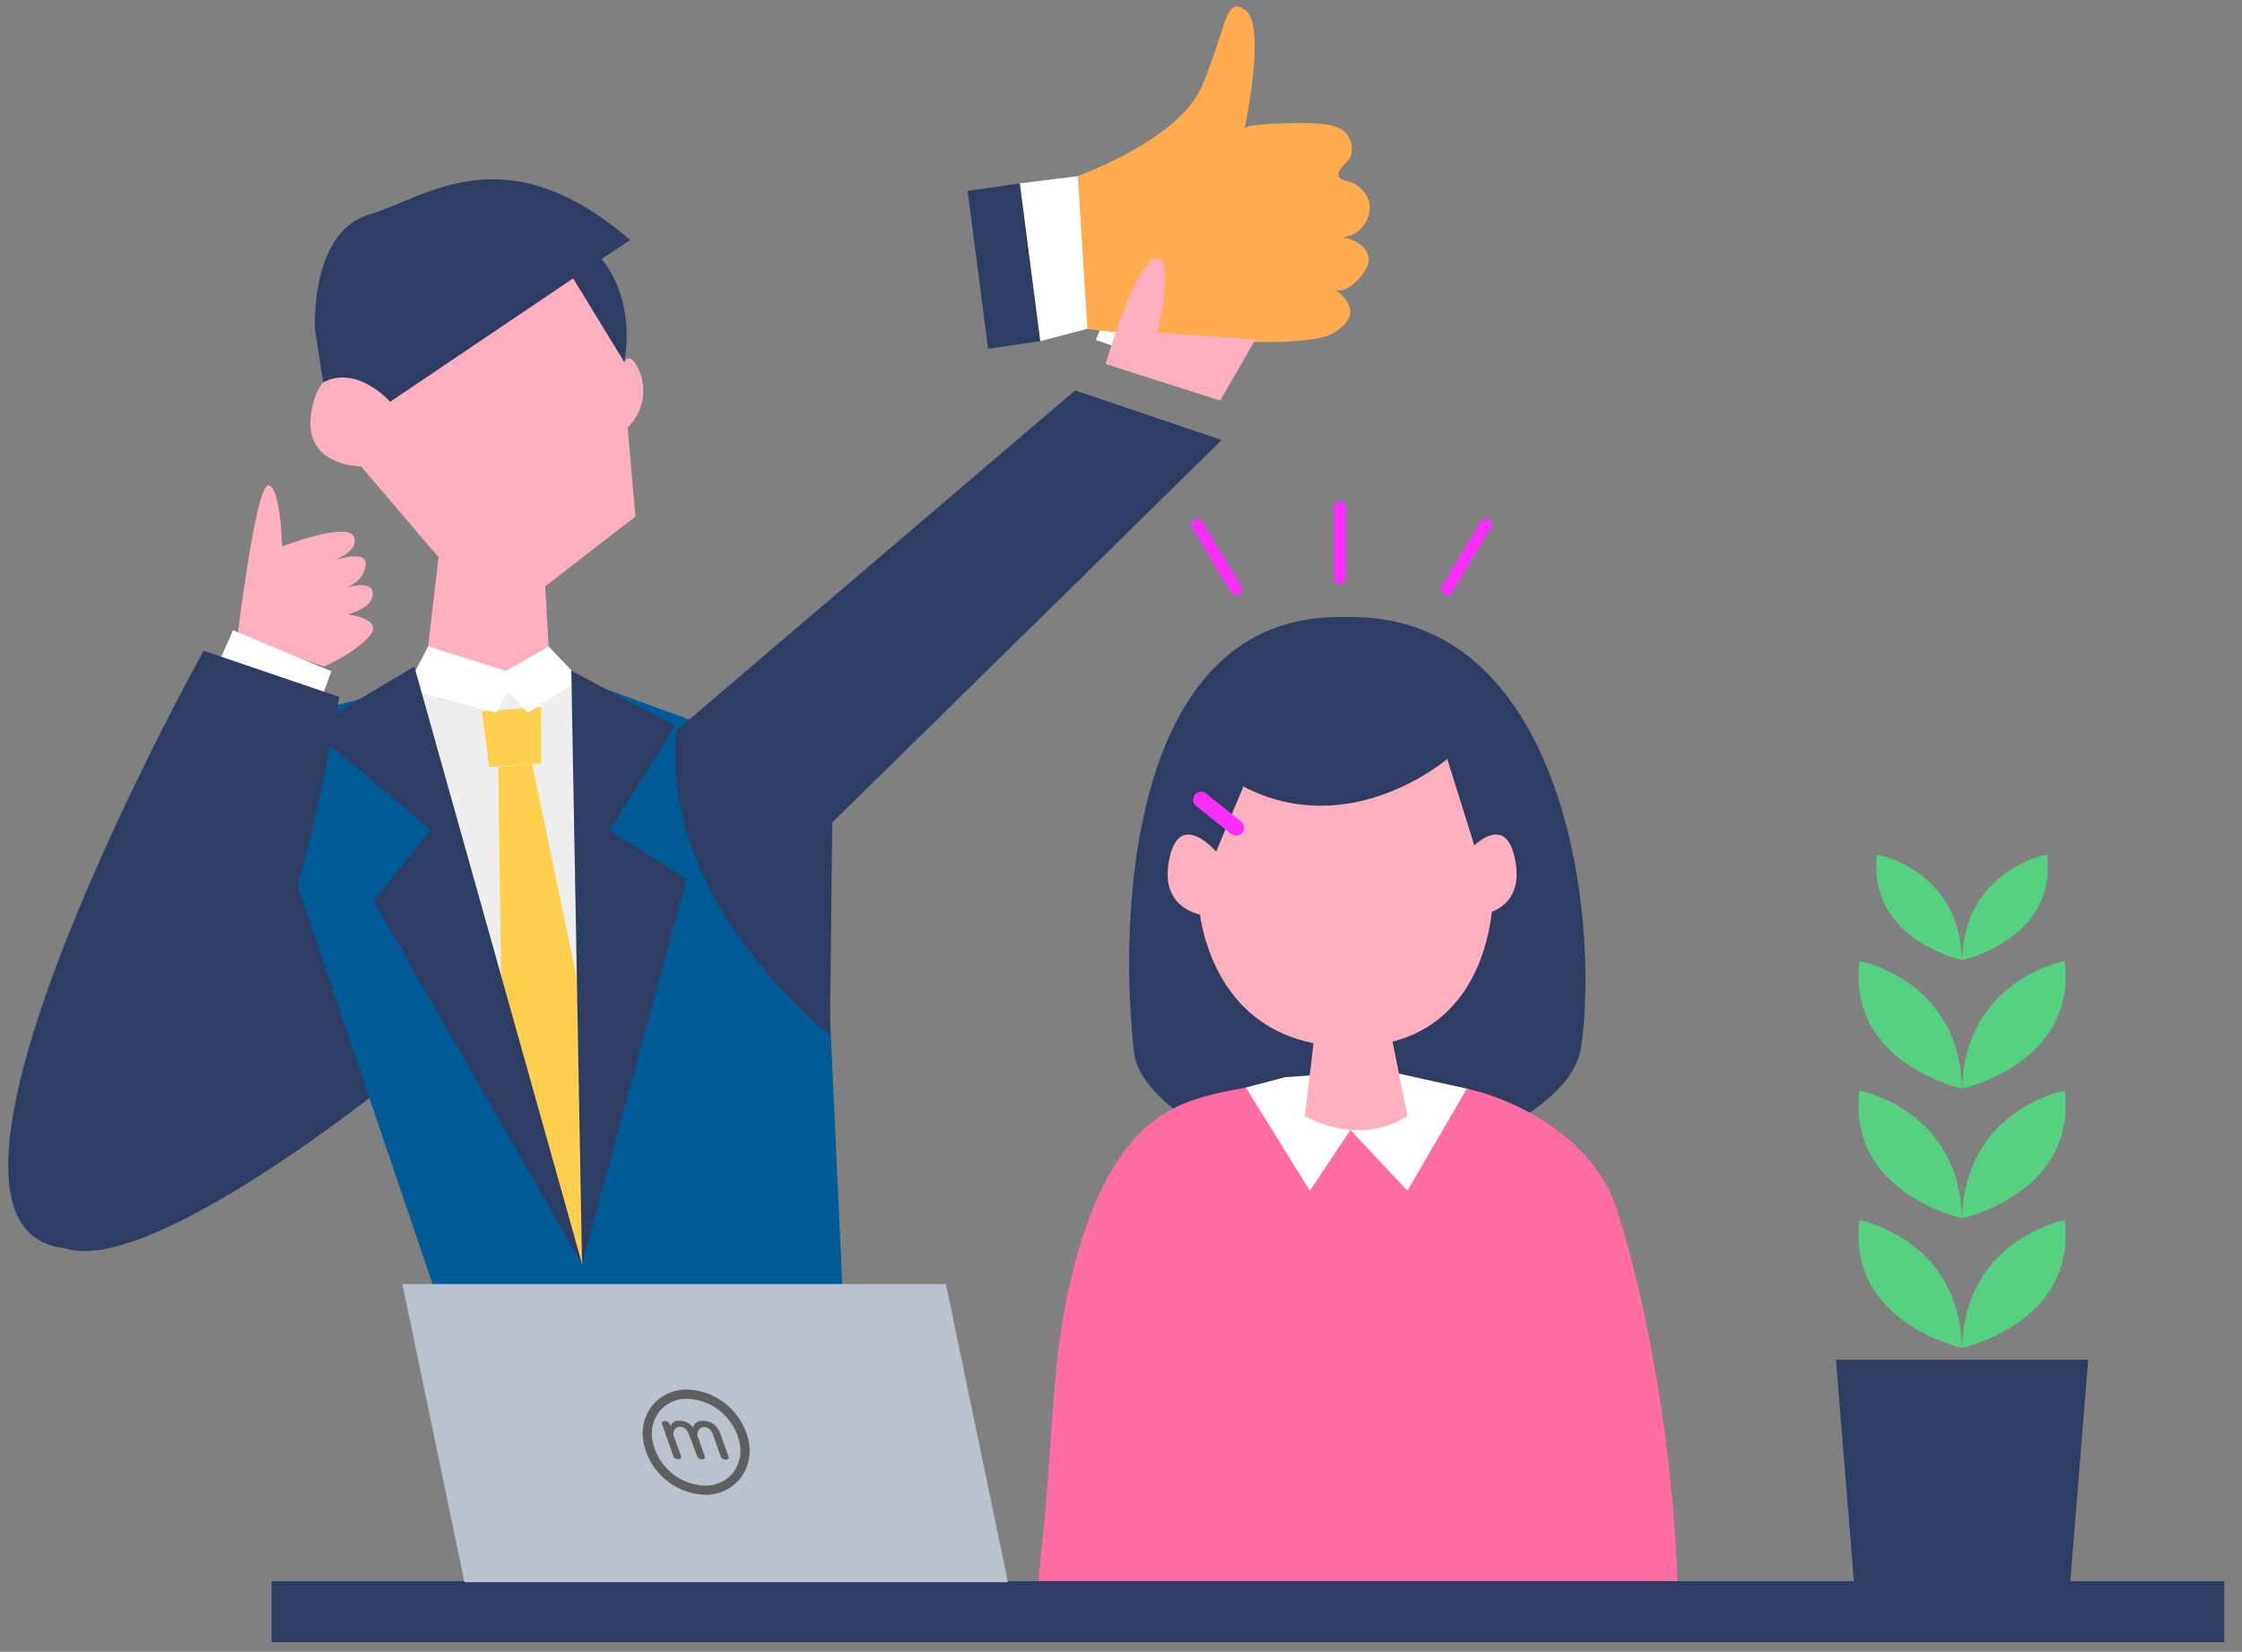 <svg id="レイヤー_1" data-name="レイヤー 1" xmlns="http://www.w3.org/2000/svg" xmlns:xlink="http://www.w3.org/1999/xlink" viewBox="0 0 452.01 333"><rect x="0" y="0" width="452.01" height="333" fill="#808080" stroke="none"/><defs><style>.cls-1{fill:none;clip-rule:evenodd;}.cls-2{clip-path:url(#clip-path);}.cls-3{clip-path:url(#clip-path-2);}.cls-4{clip-path:url(#clip-path-3);}.cls-5{clip-path:url(#clip-path-4);}.cls-6{clip-path:url(#clip-path-5);}.cls-7{clip-path:url(#clip-path-6);}.cls-8{clip-path:url(#clip-path-7);}.cls-9{clip-path:url(#clip-path-8);}.cls-10{clip-path:url(#clip-path-9);}.cls-11{clip-path:url(#clip-path-10);}.cls-12{clip-path:url(#clip-path-11);}.cls-13{clip-path:url(#clip-path-12);}.cls-14{clip-path:url(#clip-path-13);}.cls-15{clip-path:url(#clip-path-14);}.cls-16{clip-path:url(#clip-path-15);}.cls-17{clip-path:url(#clip-path-16);}.cls-18{clip-path:url(#clip-path-17);}.cls-19{clip-path:url(#clip-path-18);}.cls-20{clip-path:url(#clip-path-19);}.cls-21{clip-path:url(#clip-path-20);}.cls-22{clip-path:url(#clip-path-21);}.cls-23{clip-path:url(#clip-path-22);}.cls-24{clip-path:url(#clip-path-23);}.cls-25{clip-path:url(#clip-path-24);}.cls-26{clip-path:url(#clip-path-25);}.cls-27{clip-path:url(#clip-path-26);}.cls-28{fill:#2e3d63;}.cls-29{fill:#ffb0bf;}.cls-30{fill:#ff6da2;}.cls-31{fill:#fff;}.cls-32{fill:#005b96;}.cls-33{fill:#eeeeef;}.cls-34{fill:#ffcf50;}.cls-35{fill:#bac3cd;}.cls-36{fill:#5f5f5f;}.cls-37{fill:#56d181;}.cls-38{fill:#fa2eff;}.cls-39{fill:#ffab50;}.cls-40{clip-path:url(#clip-path-27);}.cls-41{clip-path:url(#clip-path-28);}.cls-42{clip-path:url(#clip-path-29);}.cls-43{clip-path:url(#clip-path-30);}.cls-44{clip-path:url(#clip-path-31);}.cls-45{clip-path:url(#clip-path-32);}.cls-46{clip-path:url(#clip-path-33);}.cls-47{clip-path:url(#clip-path-34);}.cls-48{clip-path:url(#clip-path-35);}.cls-49{clip-path:url(#clip-path-36);}.cls-50{clip-path:url(#clip-path-37);}.cls-51{clip-path:url(#clip-path-38);}.cls-52{clip-path:url(#clip-path-39);}</style><clipPath id="clip-path"><polygon class="cls-1" points="-2.2 -805.17 -2.2 -788.38 8.99 -788.38 8.99 -791.48 1.38 -791.48 1.38 -805.17 -2.2 -805.17"/></clipPath><clipPath id="clip-path-2"><path class="cls-1" d="M36.8-788.53H33.94v-1a4.51,4.51,0,0,1-1.32.92,8.26,8.26,0,0,1-3.15.61c-4.66,0-7.81-3.81-7.81-8.64,0-4.24,2.47-8.91,8.36-8.91a7,7,0,0,1,5.51,2.44,8,8,0,0,1,1.37,2.51l-3.26,1.25a8.47,8.47,0,0,0-.62-1.41,3.73,3.73,0,0,0-3.29-1.78c-3.12,0-4.57,3-4.57,5.83,0,3.12,1.54,5.66,4.69,5.66a3.84,3.84,0,0,0,3.95-3.52H29.73v-2.93H36.8Z"/></clipPath><clipPath id="clip-path-3"><polygon class="cls-1" points="56.83 -788.53 53.42 -788.53 53.42 -796.15 46.4 -796.15 46.4 -788.53 42.99 -788.53 42.99 -805.09 46.4 -805.09 46.4 -799.2 53.42 -799.2 53.42 -805.09 56.83 -805.09 56.83 -788.53"/></clipPath><clipPath id="clip-path-4"><polygon class="cls-1" points="70.16 -788.53 66.75 -788.53 66.75 -802.32 62.07 -802.32 62.07 -805.09 74.89 -805.09 74.89 -802.32 70.16 -802.32 70.16 -788.53"/></clipPath><clipPath id="clip-path-5"><polygon class="cls-1" points="97.97 -788.53 94.54 -788.53 94.54 -795.26 88.64 -805.09 92.5 -805.09 96.31 -798.28 100.19 -805.09 103.93 -805.09 97.97 -795.26 97.97 -788.53"/></clipPath><clipPath id="clip-path-6"><path class="cls-1" d="M120.24-790.54a7.57,7.57,0,0,1-5.8,2.48c-4.92,0-7.92-4-7.92-8.72,0-5.12,3.52-8.8,8-8.8,4.23,0,7.9,3.31,7.83,8.87a9.58,9.58,0,0,1-2.15,6.17m-2.49-10.37a4,4,0,0,0-3.21-1.57c-3.08,0-4.5,3-4.5,5.77a6.6,6.6,0,0,0,1.23,4,4.12,4.12,0,0,0,3.19,1.5c2.51,0,4.5-2,4.45-5.74a6.37,6.37,0,0,0-1.16-3.92"/></clipPath><clipPath id="clip-path-7"><path class="cls-1" d="M127.65-805.09h3.45v10.37a3.85,3.85,0,0,0,.72,2.6,3.3,3.3,0,0,0,2.55,1,3.19,3.19,0,0,0,2.27-.8,3.47,3.47,0,0,0,.85-2.65v-10.49h3.43V-794c-.07,1.52-.16,3.12-1.79,4.48a7.53,7.53,0,0,1-4.86,1.48,7.37,7.37,0,0,1-4.73-1.39c-1.75-1.36-1.82-3-1.89-4.53Z"/></clipPath><clipPath id="clip-path-8"><path class="cls-1" d="M160.85-788.53H157l-3.41-6.31H151.1v6.31h-3.43v-16.56h5.87c1.49,0,3.46,0,5,1.16a5.25,5.25,0,0,1,1.87,4.12,4.9,4.9,0,0,1-1.21,3.33,4.21,4.21,0,0,1-2.1,1.29Zm-9.75-9H153a7.09,7.09,0,0,0,2.53-.3,2.28,2.28,0,0,0,1.37-2.23,2.07,2.07,0,0,0-1-1.83,4.71,4.71,0,0,0-2.46-.52H151.1Z"/></clipPath><clipPath id="clip-path-9"><polygon class="cls-1" points="188.35 -788.53 175.51 -788.53 175.51 -805.09 187.83 -805.09 187.83 -802.32 178.91 -802.32 178.91 -799.06 185.59 -799.06 185.59 -796.1 178.91 -796.1 178.91 -791.58 188.35 -791.58 188.35 -788.53"/></clipPath><clipPath id="clip-path-10"><polygon class="cls-1" points="207.17 -788.53 203.46 -788.53 199.79 -794.63 196.12 -788.53 192.38 -788.53 197.8 -797.53 193.24 -805.09 197 -805.09 199.86 -800.32 202.72 -805.09 206.41 -805.09 201.75 -797.53 207.17 -788.53"/></clipPath><clipPath id="clip-path-11"><path class="cls-1" d="M216.05-788.53h-3.38v-16.58H219c1.49,0,3.31,0,4.76,1.46a5.54,5.54,0,0,1,1.49,3.84,6,6,0,0,1-1.71,4.18c-1.54,1.47-3.26,1.52-4.87,1.54h-2.58Zm0-8.39h1.77c.43,0,.86,0,1.28-.05a2.89,2.89,0,0,0,2.6-1.43,2.79,2.79,0,0,0,.26-1.24,3.34,3.34,0,0,0-.23-1.27c-.64-1.45-2.16-1.48-3.31-1.5h-2.37Z"/></clipPath><clipPath id="clip-path-12"><polygon class="cls-1" points="243.36 -788.53 230.51 -788.53 230.51 -805.09 242.84 -805.09 242.84 -802.32 233.92 -802.32 233.92 -799.06 240.59 -799.06 240.59 -796.1 233.92 -796.1 233.92 -791.58 243.36 -791.58 243.36 -788.53"/></clipPath><clipPath id="clip-path-13"><path class="cls-1" d="M262.51-788.53H258.6l-3.4-6.31h-2.44v6.31h-3.43v-16.56h5.87c1.49,0,3.45,0,5,1.16a5.25,5.25,0,0,1,1.87,4.12,4.94,4.94,0,0,1-1.2,3.33,4.23,4.23,0,0,1-2.11,1.29Zm-9.75-9h1.84a7.19,7.19,0,0,0,2.54-.3,2.29,2.29,0,0,0,1.37-2.23,2.09,2.09,0,0,0-1-1.83,4.71,4.71,0,0,0-2.46-.52h-2.32Z"/></clipPath><clipPath id="clip-path-14"><polygon class="cls-1" points="-15.03 -1007.33 -15.03 -989.33 -3.03 -989.33 -3.03 -992.64 -11.19 -992.64 -11.19 -1007.33 -15.03 -1007.33"/></clipPath><clipPath id="clip-path-15"><path class="cls-1" d="M26.8-989.48H23.73v-1.11a4.74,4.74,0,0,1-1.42,1,8.63,8.63,0,0,1-3.38.66c-5,0-8.37-4.08-8.37-9.26,0-4.55,2.64-9.55,9-9.55a7.47,7.47,0,0,1,5.91,2.61,8.32,8.32,0,0,1,1.47,2.69l-3.5,1.33a10.64,10.64,0,0,0-.66-1.5,4,4,0,0,0-3.53-1.92c-3.35,0-4.89,3.17-4.89,6.27,0,3.34,1.65,6.06,5,6.06A4.13,4.13,0,0,0,23.58-996H19.21v-3.14H26.8Z"/></clipPath><clipPath id="clip-path-16"><polygon class="cls-1" points="48.27 -989.48 44.62 -989.48 44.62 -997.65 37.09 -997.65 37.09 -989.48 33.43 -989.48 33.43 -1007.24 37.09 -1007.24 37.09 -1000.93 44.62 -1000.93 44.62 -1007.24 48.27 -1007.24 48.27 -989.48"/></clipPath><clipPath id="clip-path-17"><polygon class="cls-1" points="62.57 -989.48 58.91 -989.48 58.91 -1004.27 53.89 -1004.27 53.89 -1007.24 67.64 -1007.24 67.64 -1004.27 62.57 -1004.27 62.57 -989.48"/></clipPath><clipPath id="clip-path-18"><polygon class="cls-1" points="92.39 -989.48 88.71 -989.48 88.71 -996.7 82.39 -1007.24 86.53 -1007.24 90.61 -999.95 94.78 -1007.24 98.78 -1007.24 92.39 -996.7 92.39 -989.48"/></clipPath><clipPath id="clip-path-19"><path class="cls-1" d="M116.27-991.64a8.1,8.1,0,0,1-6.21,2.66c-5.28,0-8.5-4.25-8.5-9.35,0-5.49,3.78-9.44,8.62-9.44,4.54,0,8.48,3.55,8.4,9.51a10.24,10.24,0,0,1-2.31,6.62m-2.66-11.12a4.29,4.29,0,0,0-3.45-1.69c-3.3,0-4.82,3.2-4.82,6.19a7.08,7.08,0,0,0,1.32,4.25,4.4,4.4,0,0,0,3.42,1.61c2.69,0,4.82-2.19,4.77-6.16a6.81,6.81,0,0,0-1.24-4.2"/></clipPath><clipPath id="clip-path-20"><path class="cls-1" d="M124.22-1007.24h3.71v11.12a4.08,4.08,0,0,0,.76,2.79,3.56,3.56,0,0,0,2.74,1,3.44,3.44,0,0,0,2.43-.85,3.73,3.73,0,0,0,.92-2.85v-11.24h3.67v11.9c-.07,1.63-.17,3.34-1.92,4.8a8,8,0,0,1-5.2,1.59,7.91,7.91,0,0,1-5.08-1.49c-1.88-1.46-2-3.24-2-4.85Z"/></clipPath><clipPath id="clip-path-21"><path class="cls-1" d="M159.83-989.48h-4.19L152-996.25h-2.62v6.77h-3.68v-17.76H152c1.6,0,3.7,0,5.33,1.24a5.66,5.66,0,0,1,2,4.42A5.3,5.3,0,0,1,158-998a4.65,4.65,0,0,1-2.26,1.39Zm-10.46-9.63h2a7.55,7.55,0,0,0,2.72-.33,2.44,2.44,0,0,0,1.47-2.39,2.24,2.24,0,0,0-1-2,4.88,4.88,0,0,0-2.64-.55h-2.49Z"/></clipPath><clipPath id="clip-path-22"><polygon class="cls-1" points="189.32 -989.48 175.54 -989.48 175.54 -1007.24 188.76 -1007.24 188.76 -1004.27 179.2 -1004.27 179.2 -1000.77 186.35 -1000.77 186.35 -997.61 179.2 -997.61 179.2 -992.75 189.32 -992.75 189.32 -989.48"/></clipPath><clipPath id="clip-path-23"><polygon class="cls-1" points="209.5 -989.48 205.52 -989.48 201.58 -996.02 197.65 -989.48 193.64 -989.48 199.45 -999.14 194.56 -1007.24 198.59 -1007.24 201.66 -1002.13 204.73 -1007.24 208.69 -1007.24 203.69 -999.14 209.5 -989.48"/></clipPath><clipPath id="clip-path-24"><path class="cls-1" d="M219-989.48h-3.63v-17.78h6.75c1.6,0,3.56,0,5.1,1.56a5.91,5.91,0,0,1,1.6,4.12A6.36,6.36,0,0,1,227-997.1c-1.65,1.58-3.5,1.63-5.22,1.66H219Zm0-9h1.9c.46,0,.92,0,1.38,0a3.1,3.1,0,0,0,2.78-1.54,2.89,2.89,0,0,0,.28-1.33,3.35,3.35,0,0,0-.25-1.36c-.68-1.56-2.31-1.58-3.55-1.61H219Z"/></clipPath><clipPath id="clip-path-25"><polygon class="cls-1" points="248.31 -989.48 234.53 -989.48 234.53 -1007.24 247.75 -1007.24 247.75 -1004.27 238.19 -1004.27 238.19 -1000.77 245.34 -1000.77 245.34 -997.61 238.19 -997.61 238.19 -992.75 248.31 -992.75 248.31 -989.48"/></clipPath><clipPath id="clip-path-26"><path class="cls-1" d="M268.84-989.48h-4.18L261-996.25h-2.61v6.77h-3.68v-17.76H261c1.6,0,3.71,0,5.33,1.24a5.62,5.62,0,0,1,2,4.42A5.3,5.3,0,0,1,267-998a4.6,4.6,0,0,1-2.26,1.39Zm-10.45-9.63h2a7.52,7.52,0,0,0,2.71-.33,2.43,2.43,0,0,0,1.47-2.39,2.21,2.21,0,0,0-1-2,4.88,4.88,0,0,0-2.64-.55h-2.48Z"/></clipPath><clipPath id="clip-path-27"><polygon class="cls-1" points="-596.87 -995.24 -596.87 -972.09 -581.44 -972.09 -581.44 -976.36 -591.94 -976.36 -591.94 -995.24 -596.87 -995.24"/></clipPath><clipPath id="clip-path-28"><path class="cls-1" d="M-543.08-972.29H-547v-1.42a6.2,6.2,0,0,1-1.83,1.26,11.19,11.19,0,0,1-4.34.84c-6.42,0-10.77-5.24-10.77-11.9,0-5.86,3.4-12.29,11.52-12.29a9.64,9.64,0,0,1,7.61,3.36,11,11,0,0,1,1.89,3.46l-4.5,1.72a12.86,12.86,0,0,0-.85-1.94,5.15,5.15,0,0,0-4.54-2.46c-4.31,0-6.3,4.07-6.3,8,0,4.3,2.13,7.8,6.47,7.8a5.31,5.31,0,0,0,5.45-4.86h-5.62v-4h9.76Z"/></clipPath><clipPath id="clip-path-29"><polygon class="cls-1" points="-515.47 -972.29 -520.16 -972.29 -520.16 -982.8 -529.86 -982.8 -529.86 -972.29 -534.55 -972.29 -534.55 -995.13 -529.86 -995.13 -529.86 -987.01 -520.16 -987.01 -520.16 -995.13 -515.47 -995.13 -515.47 -972.29"/></clipPath><clipPath id="clip-path-30"><polygon class="cls-1" points="-497.08 -972.29 -501.78 -972.29 -501.78 -991.31 -508.24 -991.31 -508.24 -995.13 -490.56 -995.13 -490.56 -991.31 -497.08 -991.31 -497.08 -972.29"/></clipPath><clipPath id="clip-path-31"><polygon class="cls-1" points="-458.73 -972.29 -463.46 -972.29 -463.46 -981.57 -471.59 -995.13 -466.27 -995.13 -461.01 -985.75 -455.66 -995.13 -450.51 -995.13 -458.73 -981.57 -458.73 -972.29"/></clipPath><clipPath id="clip-path-32"><path class="cls-1" d="M-428-975.07a10.42,10.42,0,0,1-8,3.43c-6.79,0-10.93-5.47-10.93-12,0-7.06,4.86-12.13,11.09-12.13,5.84,0,10.9,4.56,10.8,12.22a13.1,13.1,0,0,1-3,8.51m-3.42-14.3a5.5,5.5,0,0,0-4.44-2.16c-4.24,0-6.2,4.1-6.2,7.95a9.16,9.16,0,0,0,1.7,5.47A5.66,5.66,0,0,0-436-976c3.46,0,6.2-2.82,6.14-7.93a8.84,8.84,0,0,0-1.6-5.4"/></clipPath><clipPath id="clip-path-33"><path class="cls-1" d="M-417.79-995.13H-413v14.3a5.26,5.26,0,0,0,1,3.59,4.58,4.58,0,0,0,3.52,1.33,4.43,4.43,0,0,0,3.14-1.1,4.75,4.75,0,0,0,1.17-3.66v-14.46h4.73v15.3c-.1,2.11-.23,4.31-2.48,6.18a10.31,10.31,0,0,1-6.69,2,10.09,10.09,0,0,1-6.52-1.91c-2.42-1.87-2.51-4.17-2.61-6.24Z"/></clipPath><clipPath id="clip-path-34"><path class="cls-1" d="M-372-972.29h-5.38l-4.7-8.7h-3.37v8.7h-4.73v-22.84h8.1c2.05,0,4.76,0,6.85,1.59a7.28,7.28,0,0,1,2.57,5.69,6.79,6.79,0,0,1-1.66,4.59,5.79,5.79,0,0,1-2.9,1.78Zm-13.45-12.39h2.55a9.5,9.5,0,0,0,3.49-.42,3.12,3.12,0,0,0,1.89-3.07,2.86,2.86,0,0,0-1.33-2.52,6.41,6.41,0,0,0-3.4-.71h-3.2Z"/></clipPath><clipPath id="clip-path-35"><polygon class="cls-1" points="-334.07 -972.29 -351.79 -972.29 -351.79 -995.13 -334.79 -995.13 -334.79 -991.31 -347.09 -991.31 -347.09 -986.81 -337.89 -986.81 -337.89 -982.74 -347.09 -982.74 -347.09 -976.49 -334.07 -976.49 -334.07 -972.29"/></clipPath><clipPath id="clip-path-36"><polygon class="cls-1" points="-308.12 -972.29 -313.24 -972.29 -318.3 -980.7 -323.36 -972.29 -328.51 -972.29 -321.04 -984.71 -327.34 -995.13 -322.15 -995.13 -318.2 -988.56 -314.25 -995.13 -309.16 -995.13 -315.59 -984.71 -308.12 -972.29"/></clipPath><clipPath id="clip-path-37"><path class="cls-1" d="M-295.87-972.29h-4.67v-22.87h8.68c2.05,0,4.57,0,6.56,2a7.66,7.66,0,0,1,2.06,5.3,8.18,8.18,0,0,1-2.36,5.76c-2.12,2-4.5,2.1-6.72,2.14h-3.55Zm0-11.58h2.44c.59,0,1.18,0,1.77-.06.91-.1,2.74-.23,3.58-2a3.77,3.77,0,0,0,.36-1.72,4.46,4.46,0,0,0-.32-1.75c-.88-2-3-2-4.57-2.07h-3.26Z"/></clipPath><clipPath id="clip-path-38"><polygon class="cls-1" points="-258.21 -972.29 -275.93 -972.29 -275.93 -995.13 -258.93 -995.13 -258.93 -991.31 -271.23 -991.31 -271.23 -986.81 -262.03 -986.81 -262.03 -982.74 -271.23 -982.74 -271.23 -976.49 -258.21 -976.49 -258.21 -972.29"/></clipPath><clipPath id="clip-path-39"><path class="cls-1" d="M-231.8-972.29h-5.39l-4.69-8.7h-3.37v8.7H-250v-22.84h8.1c2,0,4.76,0,6.85,1.59a7.28,7.28,0,0,1,2.57,5.69,6.79,6.79,0,0,1-1.66,4.59,5.79,5.79,0,0,1-2.9,1.78Zm-13.45-12.39h2.55a9.5,9.5,0,0,0,3.49-.42,3.12,3.12,0,0,0,1.89-3.07,2.88,2.88,0,0,0-1.33-2.52,6.41,6.41,0,0,0-3.4-.71h-3.2Z"/></clipPath></defs><path class="cls-28" d="M77.23,219.18S29.7,257.48,13,251.61s44.63-98.94,45-100.37S77.23,219.18,77.23,219.18Z"/><path class="cls-29" d="M47.87,128.33s3.74-30.84,6.24-30.48,2.76,12.3,2.76,12.3,13.1-5,14.44-2-4.19,4.9-4.19,4.9,7.13-2.58,6.6,1-4.46,4.64-4.46,4.64,5.71-2.14,5.89.89-5,4.28-5,4.28,7.48.89,4.27,4.45-9.09,6.07-9.09,6.07Z"/><path class="cls-28" d="M271.19,124.41c-44.13-1.19-45.62,61.57-42.54,87.83,1.41,12,26.83,21.83,26.83,21.83h31.41s29.74-8.46,31.88-23C322.61,184.87,315.31,123.22,271.19,124.41Z"/><path class="cls-30" d="M212.1,325.71H320.7c8.69,0,17.55,6,17.55-.81,0-25.68-5.17-59.42-12.48-81.66-4-12.13-17.53-20.92-30-23.76a113.53,113.53,0,0,0-41.06-.85c-10.94,2-19.47,2.94-27,12.13-9.22,11.22-13.41,31.3-14.73,44.92-1.13,11.65-1.57,23.38-2.82,35C207.36,336.33,212.1,325.71,212.1,325.71Z"/><polygon class="cls-31" points="220.94 68.53 224.81 59.08 250.78 67.37 246.64 77.59 220.94 68.53"/><polygon class="cls-32" points="170.89 282.62 165.03 154.63 116.95 136.99 80.58 138.86 49.22 147.03 95.48 283.22 170.89 282.62"/><polygon class="cls-33" points="129.73 147.42 113.36 135.2 85.72 136.99 70.53 142.51 89.13 165.94 84.42 175.9 117.34 254.78 126.34 176.11 120.54 166.77 129.73 147.42"/><polygon class="cls-34" points="107.29 154.02 119.28 211.53 117.34 254.78 101.2 211.17 100.46 154.63 107.29 154.02"/><path class="cls-29" d="M128.1,104.13l-1.56-17.94a10.34,10.34,0,0,0,2.58-10.83c-2-5.17-3.25-2.32-3.25-2.32l-.71-4.88h0a20.58,20.58,0,0,0-.72-5l0-.24h0c-1.29-4.86-4.7-12.25-13.75-18.27C93.17,33.08,60.88,41.59,65.15,77.1a9.37,9.37,0,0,0-1.82,3.57C59.29,94.09,72.76,94,72.76,94l15.66,18.34L86,133c11.26,9.91,24.78.21,24.78.21l-.87-15h0Z"/><path class="cls-28" d="M127.05,48.38c-25.29-21.75-41-8.6-52.77-5.06S63.49,66.25,63.49,66.25L65.15,77.1C72,73.44,78.66,81,78.66,81l36.89-24.88L125.87,73c1.86-11.06-2.24-17.89-4.58-20.78Z"/><polygon class="cls-34" points="109.12 142.51 109.12 153.89 98.62 154.63 97.15 143.39 109.12 142.51"/><polygon class="cls-31" points="110.62 130.32 102.03 135.26 86.32 130.32 81.86 138.86 100.09 143.66 102.31 139.41 106.45 143.66 116.95 136.99 110.62 130.32"/><polygon class="cls-28" points="115.18 135.2 117.34 254.78 138.42 177.23 122.89 167.41 136.08 146.37 115.18 135.2"/><polygon class="cls-28" points="83.53 134.36 117.34 254.78 75.34 181.69 86.79 167.32 62.58 146.87 83.53 134.36"/><path class="cls-28" d="M136.38,147.26l80.37-68.55,29.55,10-78.5,77.1-.5,42.9S132.8,181.83,136.38,147.26Z"/><polygon class="cls-31" points="46.97 127.06 66.8 135.33 64.93 140.49 44.48 132.76 46.97 127.06"/><path class="cls-28" d="M41.06,131.19l27.32,9.3S49.91,255.48,13,251.61,41.06,131.19,41.06,131.19Z"/><rect class="cls-28" x="54.77" y="318.75" width="393.67" height="12.3"/><polygon class="cls-35" points="93.64 318.98 203.21 318.98 190.7 258.86 81.13 258.86 93.64 318.98"/><path class="cls-36" d="M142.1,301.34a13.1,13.1,0,0,1-12.34-10.44,9.17,9.17,0,0,1,1.84-7.65,8.93,8.93,0,0,1,7-3.11,13.1,13.1,0,0,1,12.34,10.44,9.17,9.17,0,0,1-1.84,7.65A8.93,8.93,0,0,1,142.1,301.34ZM138.59,282a7.09,7.09,0,0,0-5.57,2.45,7.37,7.37,0,0,0-1.44,6.14h0a11.17,11.17,0,0,0,10.52,8.91,7.07,7.07,0,0,0,5.57-2.45,7.37,7.37,0,0,0,1.44-6.14A11.17,11.17,0,0,0,138.59,282Z"/><polygon class="cls-28" points="417.39 318.75 373.76 318.75 370.15 274.12 421 274.12 417.39 318.75"/><path class="cls-37" d="M395.57,271.72s-23.21-5-20.68-25.73C374.89,246,395,249.72,395.57,271.72Z"/><path class="cls-37" d="M395.57,271.72s23.22-5,20.69-25.73C416.26,246,396.14,249.72,395.57,271.72Z"/><path class="cls-37" d="M395.57,245.59s-23.21-5-20.68-25.72C374.89,219.87,395,223.59,395.57,245.59Z"/><path class="cls-37" d="M395.57,245.59s23.22-5,20.69-25.72C416.26,219.87,396.14,223.59,395.57,245.59Z"/><path class="cls-37" d="M395.57,219.46s-23.21-5-20.68-25.72C374.89,193.74,395,197.46,395.57,219.46Z"/><path class="cls-37" d="M395.57,219.46s23.22-5,20.69-25.72C416.26,193.74,396.14,197.46,395.57,219.46Z"/><path class="cls-37" d="M395.57,193.55s-19.23-4.15-17.13-21.3C378.44,172.25,395.11,175.33,395.57,193.55Z"/><path class="cls-37" d="M395.57,193.55s19.24-4.15,17.14-21.3C412.71,172.25,396,175.33,395.57,193.55Z"/><path class="cls-38" d="M270.11,117.75a1.21,1.21,0,0,1-1.21-1.2V102.1a1.21,1.21,0,0,1,2.41,0v14.45A1.2,1.2,0,0,1,270.11,117.75Z"/><line class="cls-28" x1="249.18" y1="118.79" x2="241.33" y2="105.72"/><path class="cls-38" d="M249.18,120a1.18,1.18,0,0,1-1-.58l-7.85-13.07a1.2,1.2,0,0,1,2.06-1.24l7.85,13.07a1.2,1.2,0,0,1-.41,1.65A1.19,1.19,0,0,1,249.18,120Z"/><path class="cls-38" d="M291.72,120a1.16,1.16,0,0,1-.62-.17,1.19,1.19,0,0,1-.41-1.65l7.85-13.07a1.2,1.2,0,0,1,2.06,1.24l-7.85,13.07A1.19,1.19,0,0,1,291.72,120Z"/><path class="cls-39" d="M213.46,36.9s23.84-7.61,28.89-19.61S247-1,251.15,2.09,251,25.58,250.89,26c.29-1.36,13.17-1.23,14.51-1.12,2,.16,4.74.43,6.07,2.09a5,5,0,0,1,1,3.85c-.24,1.51-1.4,2.11-2.22,3.29a1.87,1.87,0,0,0-.38.82c-.18,1.39,1.62,1.53,2.5,1.82a6.18,6.18,0,0,1,3.49,3.44c1.31,3.48-1.86,7.88-5.61,7.6,2.62.2,6.38,2.19,5.59,5.35-.52,2.08-4.39,6.54-6.89,5.15,0,0,7.4,4.39-.13,8.84s-48.12-.55-49.64-.84S213.46,36.9,213.46,36.9Z"/><polygon class="cls-31" points="205.59 36.97 209.71 68.78 219.22 66.28 217.3 35.51 205.59 36.97"/><polygon class="cls-28" points="205.59 36.97 195.09 38.49 199.21 70.3 209.71 68.78 205.59 36.97"/><path class="cls-29" d="M233.39,67.05s0,.22.31-1.52c1-4.82,2.36-13.86-.63-13.51-4.07.46-10.16,21.36-10.16,21.36L246,80.75l7.08-12.28Z"/><polygon class="cls-31" points="251.18 219.25 264.08 240.03 272.26 227.8 283.76 240.03 295.73 219.48 279.06 215.78 259.09 217.15 251.18 219.25"/><path class="cls-29" d="M305.56,173.85c-1.4-8.39-6.05-5.45-8.32-3.42L291.78,153s-19.44,16.8-41.1,5.57l-5.49,13.13h0s-7.7-9.07-9.57,2.16c-1.2,7.2,3.06,9.66,6.28,10.51,1.15,7.22,5.63,22.46,22.92,25.94L263.07,225s10.52,6.42,20.69,0l-3-15c16.32-4.23,19.42-20.62,20-26.17C303.63,182.68,306.58,180,305.56,173.85Z"/><path class="cls-38" d="M249.22,168.47a1.56,1.56,0,0,1-1-.35l-7.13-5.68a1.61,1.61,0,0,1,2-2.52l7.12,5.69a1.6,1.6,0,0,1-1,2.86Z"/><path class="cls-36" d="M137.28,293.48c.16.45,0,.66-.56.66a1,1,0,0,1-1-.68l-2.23-6.33c-.15-.44,0-.65.54-.65a1,1,0,0,1,1,.66l.14.39a1.69,1.69,0,0,1,1.8-1.11,3.31,3.31,0,0,1,2.75,1.37,1.79,1.79,0,0,1,2-1.33c1.8,0,2.94.9,3.67,3l1.45,4.14c.16.43,0,.65-.55.64a1,1,0,0,1-1-.66l-1.43-4.06c-.44-1.24-1-1.8-1.9-1.81s-1.22.53-1.42,1.51l1.53,4.34c.15.43,0,.65-.53.64a1,1,0,0,1-1-.66L139,289.46c-.44-1.25-1-1.8-1.9-1.81s-1.21.54-1.37,1.51Z"/></svg>